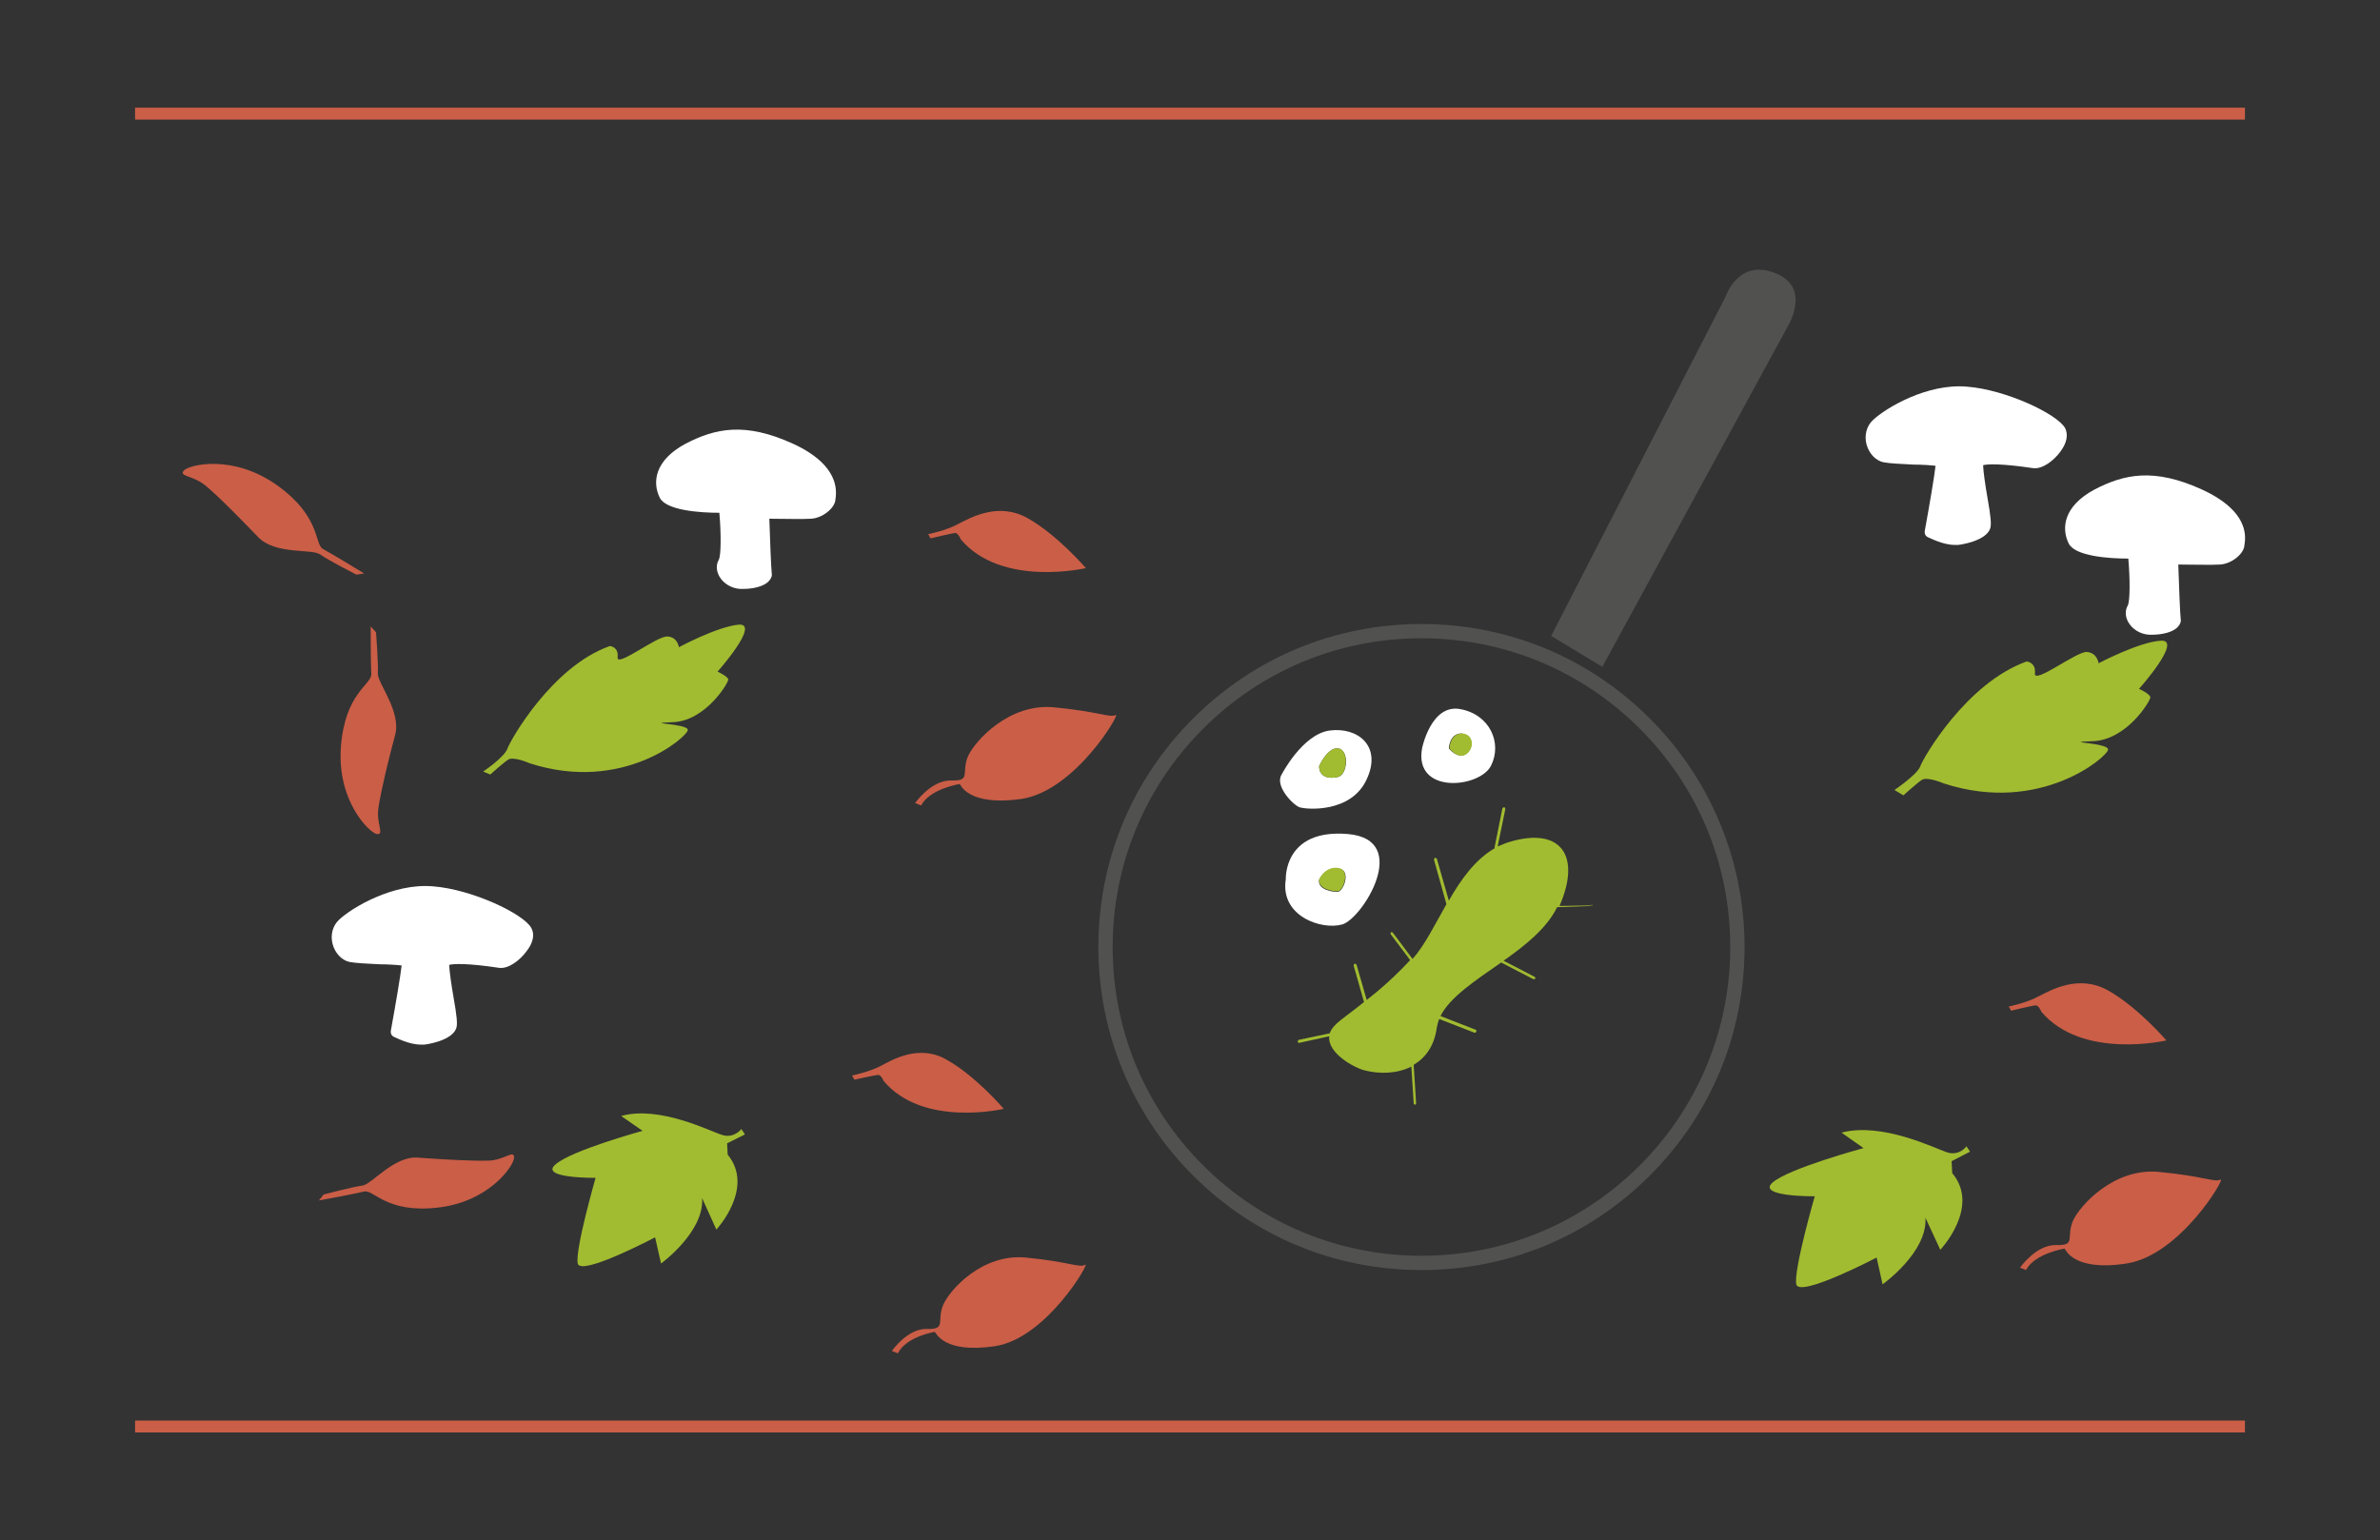 <?xml version="1.0" encoding="utf-8"?>
<!-- Generator: Adobe Illustrator 21.1.0, SVG Export Plug-In . SVG Version: 6.00 Build 0)  -->
<svg version="1.1" id="Capa_1" xmlns="http://www.w3.org/2000/svg" xmlns:xlink="http://www.w3.org/1999/xlink" x="0px" y="0px"
	 viewBox="0 0 400 258.9" style="enable-background:new 0 0 400 258.9;" xml:space="preserve">
<rect x="0" y="0" width="400" height="258.9" fill="#333333" stroke="none"/>
<style type="text/css">
	.st0{fill:#CB5E47;}
	.st1{fill:none;}
	.st2{fill:#FFFFFF;}
	.st3{fill:#515150;}
	.st4{fill:#A1BC30;}
	.st5{fill:#F3F0E5;}
	.st6{fill:#FFFFFF;stroke:#FFFFFF;stroke-width:0.25;stroke-miterlimit:10;}
</style>
<g>
	<g>
		<rect x="22.7" y="18.1" class="st0" width="354.6" height="2"/>
	</g>
	<g>
		<rect x="22.7" y="238.8" class="st0" width="354.6" height="2"/>
	</g>
</g>
<g>
	<path class="st2" d="M347.1,72c-1.3-2.4-10-6.5-16.5-7c-6.7-0.6-13.7,3.6-15.8,5.6c-1.1,1-1.5,2.6-1.1,4.1c0.4,1.5,1.5,2.7,2.8,3
		c1,0.2,3,0.3,5.1,0.4c1.3,0,2.9,0.1,3.7,0.2c-0.2,1.8-1,6.5-1.8,10.9c-0.1,0.5,0.1,0.9,0.5,1.1c0.3,0.1,2.5,1.3,4.5,1.3
		c0.2,0,0.4,0,0.6,0c0.2,0,4.7-0.6,5.4-2.8c0.2-0.7,0.1-1.9-0.5-5.3c-0.3-1.7-0.7-4.4-0.7-5.3c0.7-0.2,3.1-0.3,8.4,0.5
		c1.6,0.2,3.5-1.3,4.6-2.8C347.4,74.4,347.6,73.1,347.1,72z"/>
	<path class="st2" d="M370.1,82.3c-8.1-3.7-13.1-2.6-18.1,0c-5.2,2.8-5.6,6.5-4.3,9.1c1.1,2.1,6.7,2.5,10,2.5
		c0.3,3.4,0.3,7.2-0.1,7.9c-0.5,0.9-0.4,1.9,0.1,2.8c0.7,1.2,2,2,3.5,2.1c0.2,0,0.3,0,0.5,0c1.6,0,3.5-0.4,4.3-1.3
		c0.4-0.4,0.6-0.9,0.5-1.4c-0.1-0.7-0.3-6-0.4-9.1c1.9,0,5.8,0.1,7,0c1.9-0.1,3.9-1.7,4.1-3.1l0-0.1C378.1,87,373.8,84,370.1,82.3z"
		/>
</g>
<g>
	<path class="st2" d="M89.3,156c-1.3-2.4-10-6.5-16.5-7c-6.7-0.6-13.7,3.6-15.8,5.6c-1.1,1-1.5,2.6-1.1,4.1c0.4,1.5,1.5,2.7,2.8,3
		c1,0.2,3,0.3,5.1,0.4c1.3,0,2.9,0.1,3.7,0.2c-0.2,1.8-1,6.5-1.8,10.9c-0.1,0.5,0.1,0.9,0.5,1.1c0.3,0.1,2.5,1.3,4.5,1.3
		c0.2,0,0.4,0,0.6,0c0.2,0,4.7-0.6,5.4-2.8c0.2-0.7,0.1-1.9-0.5-5.3c-0.3-1.7-0.7-4.4-0.7-5.3c0.7-0.2,3.1-0.3,8.4,0.5
		c1.6,0.2,3.5-1.3,4.6-2.8C89.6,158.5,89.9,157.1,89.3,156z"/>
	<path class="st2" d="M133.3,74.6c-8.1-3.7-13.1-2.6-18.1,0c-5.2,2.8-5.6,6.5-4.3,9.1c1.1,2.1,6.7,2.5,10,2.5
		c0.3,3.4,0.3,7.2-0.1,7.9c-0.5,0.9-0.4,1.9,0.1,2.8c0.7,1.2,2,2,3.5,2.1c0.2,0,0.3,0,0.5,0c1.6,0,3.5-0.4,4.3-1.3
		c0.4-0.4,0.6-0.9,0.5-1.4c-0.1-0.7-0.3-6-0.4-9.1c1.9,0,5.8,0.1,7,0c1.9-0.1,3.9-1.7,4.1-3.1l0-0.1C141.2,79.3,137,76.3,133.3,74.6
		z"/>
</g>
<g>
	<path class="st3" d="M238.9,213.5c-14.5,0-28.1-5.6-38.4-15.9c-10.2-10.2-15.9-23.9-15.9-38.4c0-14.5,5.6-28.1,15.9-38.4
		s23.9-15.9,38.4-15.9s28.1,5.6,38.4,15.9c10.2,10.2,15.9,23.9,15.9,38.4c0,14.5-5.6,28.1-15.9,38.4
		C267,207.9,253.4,213.5,238.9,213.5z M238.9,107.3c-13.9,0-26.9,5.4-36.7,15.2c-9.8,9.8-15.2,22.9-15.2,36.7
		c0,13.9,5.4,26.9,15.2,36.7c9.8,9.8,22.9,15.2,36.7,15.2s26.9-5.4,36.7-15.2c9.8-9.8,15.2-22.9,15.2-36.7
		c0-13.9-5.4-26.9-15.2-36.7C265.8,112.7,252.8,107.3,238.9,107.3z"/>
</g>
<g>
	<path class="st3" d="M290,49.9l-29.3,57l8.6,5.2l31.2-57.3c0,0,3.8-6.2-1.7-8.7C292.2,43.1,290,49.9,290,49.9z"/>
</g>
<path class="st2" d="M226.5,140.2c-10.8-0.9-10.4,7.6-10.4,7.6c-1,6.2,6,8.6,9.5,7.6C229,154.4,237.3,141.1,226.5,140.2z
	 M224.9,149.9c-0.8,0.1-3.5-0.3-3.2-2c0,0,1-2.2,3.2-1.9C227.2,146.2,225.8,149.8,224.9,149.9z"/>
<path class="st2" d="M223.5,122.8c-4.6,0.6-8.1,7.4-8.1,7.4c-1.2,1.9,1.9,5.1,3,5.5c1.2,0.4,8.7,1,11.3-4.7
	C232.3,125.4,228.2,122.2,223.5,122.8z M224.9,130.6c-1.6,0.4-3.2,0-3.2-1.8c0,0,1.4-3.2,3.2-3C226.8,126.1,226.5,130.2,224.9,130.6
	z"/>
<path class="st2" d="M245.4,119.2c-4.9-0.9-6.4,6.6-6.4,6.6c-1.4,7.8,9.7,6.7,11.6,2.9C252.5,124.9,250.4,120.1,245.4,119.2z
	 M246.3,126.8c-1.4,0.8-2.8-1-2.8-1s0.1-2.5,2.1-2.5C247.7,123.5,247.7,126,246.3,126.8z"/>
<path class="st0" d="M53.6,201.8l0.8-1c0,0,4.9-1.3,6.5-1.5c1.6-0.2,5.3-5,9.3-4.7c4,0.3,9.4,0.6,12,0.5s4.2-1.9,4.2-0.5
	c0,1.3-4.1,7.4-12.8,8.4s-10.8-3.1-12.4-2.7S53.6,201.8,53.6,201.8z"/>
<path class="st4" d="M81.2,129.7c0,0,3.6-2.4,4.1-3.9c0.5-1.4,7.5-13.8,17.2-17.2c0,0,1.5,0.1,1.3,1.9c-0.2,1.8,6.7-3.7,8.4-3.5
	c1.7,0.1,1.9,1.8,1.9,1.8s6.5-3.5,10.1-3.8c3.6-0.2-3.6,7.9-3.6,7.9s1.7,0.8,1.8,1.3c0.1,0.5-3.8,7-9.3,7.2
	c-5.5,0.2,2.5,0.2,2.5,1.3c0,1.1-10.9,10.7-26.6,5.6c0,0-2.7-1.2-3.6-0.6c-0.9,0.6-3,2.5-3,2.5L81.2,129.7z"/>
<path class="st4" d="M124.6,189.8c0,0-1.2,1.6-3.2,1c-2-0.6-10.5-5-17-3.2l3.6,2.5c0,0-12.1,3.3-14.7,5.7c-2.6,2.3,6.8,2.2,6.8,2.2
	s-3.5,12.2-3,14.4c0.5,2.2,13-4.4,13-4.4l1,4.4c0,0,7.3-5.3,6.9-11l2.4,5.3c0,0,6.5-7,1.9-12.6l-0.1-1.9l3-1.5L124.6,189.8z"/>
<path class="st0" d="M143.2,180.8c0,0,2.9-0.6,4.8-1.6c1.9-1,6.5-3.8,11.2-1c4.8,2.7,9.5,8.2,9.5,8.2s-13.6,3.2-20.2-4.7
	c0,0-0.4-1-0.9-1s-4,0.8-4,0.8L143.2,180.8z"/>
<path class="st0" d="M149.9,227.1c0,0,2.6-3.8,5.9-3.7c3.3,0.1,1.6-1.3,2.7-4c1.1-2.6,6.6-8.7,13.9-8s9.1,1.8,10,1.2
	s-6.5,12.4-15.2,13.7c-8.8,1.3-9.9-2.4-10.1-2.4c-0.1,0-4.8,0.8-6.2,3.6L149.9,227.1z"/>
<path class="st0" d="M61.2,96.4l-1.3,0.2c0,0-4.7-2.4-6.1-3.4c-1.4-1-7.5,0.1-10.4-2.9c-2.9-3-6.8-7-8.9-8.7
	c-2.1-1.7-4.5-1.5-3.6-2.5c0.9-1,8.3-2.8,15.7,2.5s6.2,9.9,7.7,10.7C55.8,93.1,61.2,96.4,61.2,96.4z"/>
<path class="st4" d="M318.4,132.8c0,0,3.7-2.5,4.3-3.9c0.5-1.5,7.8-14.1,17.9-17.7c0,0,1.6,0.1,1.4,2c-0.2,1.9,7-3.7,8.7-3.6
	c1.8,0.1,2,1.9,2,1.9s6.8-3.6,10.5-3.8c3.7-0.2-3.7,8.1-3.7,8.1s1.8,0.8,1.9,1.4c0.1,0.5-3.9,7.2-9.7,7.4c-5.7,0.2,2.6,0.2,2.6,1.4
	c0,1.1-11.3,11-27.6,5.7c0,0-2.8-1.2-3.7-0.6s-3.1,2.6-3.1,2.6L318.4,132.8z"/>
<path class="st4" d="M330.5,192.7c0,0-1.2,1.7-3.3,1s-10.9-5.1-17.7-3.3l3.7,2.6c0,0-12.6,3.4-15.3,5.8s7.1,2.3,7.1,2.3
	s-3.6,12.5-3.1,14.8c0.5,2.3,13.5-4.5,13.5-4.5l1,4.5c0,0,7.6-5.4,7.2-11.2l2.5,5.4c0,0,6.8-7.2,2-12.9l-0.1-2l3.1-1.6L330.5,192.7z
	"/>
<path class="st0" d="M337.6,169.2c0,0,3-0.6,5-1.7c2-1,6.7-3.8,11.7-1c5,2.8,9.8,8.4,9.8,8.4s-14.1,3.3-21-4.8c0,0-0.4-1-0.9-1.1
	c-0.5,0-4.2,0.9-4.2,0.9L337.6,169.2z"/>
<path class="st0" d="M339.5,213.1c0,0,2.7-3.9,6.1-3.8c3.4,0.1,1.6-1.3,2.8-4.1c1.2-2.6,6.9-8.9,14.4-8.2c7.5,0.7,9.4,1.8,10.4,1.3
	c1-0.6-6.7,12.7-15.8,14.1s-10.3-2.5-10.4-2.5c-0.1,0-5,0.8-6.5,3.6L339.5,213.1z"/>
<path class="st0" d="M62.3,105.3l0.9,1c0,0,0.4,5.3,0.3,6.9s4,6.4,2.9,10.4s-2.4,9.5-2.8,12.2s1.1,4.6-0.3,4.4
	c-1.3-0.3-6.7-5.6-6-14.7s5.2-10.4,5.1-12.2C62.3,111.6,62.3,105.3,62.3,105.3z"/>
<path class="st0" d="M156,89.8c0,0,3-0.6,5-1.7c2-1,6.7-3.8,11.7-1c5,2.8,9.8,8.4,9.8,8.4s-14.1,3.3-21-4.8c0,0-0.4-1-0.9-1.1
	c-0.5,0-4.2,0.9-4.2,0.9L156,89.8z"/>
<path class="st0" d="M153.8,135c0,0,2.7-3.9,6.1-3.8c3.4,0.1,1.6-1.3,2.8-4.1c1.2-2.6,6.9-8.9,14.4-8.2c7.5,0.7,9.4,1.8,10.4,1.3
	c1-0.6-6.7,12.7-15.8,14.1c-9.1,1.3-10.3-2.5-10.4-2.5s-5,0.8-6.5,3.6L153.8,135z"/>
<path class="st4" d="M267.5,152.2l-5.4,0.1c3.7-8.5,0.2-13.3-8.3-10.8c-0.7,0.2-1.4,0.5-2.1,0.8l1.3-6.3c0-0.1-0.1-0.3-0.2-0.3
	c-0.1,0-0.3,0.1-0.3,0.2l-1.3,6.5c0,0.1,0,0.1,0,0.2c-3.3,1.9-5.7,5.3-7.7,8.8l-2-7c0-0.1-0.2-0.2-0.3-0.2c-0.1,0-0.2,0.2-0.2,0.3
	l2.1,7.5c-2,3.5-3.7,7-5.7,9.2l-3.3-4.4c-0.1-0.1-0.2-0.1-0.3-0.1c-0.1,0.1-0.1,0.2-0.1,0.3l3.3,4.4c0,0,0,0,0,0
	c-2.5,2.7-5.1,5-7.3,6.7l-1.7-5.9c0-0.1-0.2-0.2-0.3-0.2c-0.1,0-0.2,0.2-0.2,0.3l1.7,6c0,0,0,0.1,0.1,0.1c-1.6,1.3-3,2.3-4,3.1
	c-1,0.8-1.6,1.5-1.8,2.2l-5.2,1.1c-0.1,0-0.2,0.2-0.2,0.3c0,0.1,0.1,0.2,0.2,0.2c0,0,0,0,0.1,0l5-1.1c-0.3,2.9,4.3,5.3,5.8,5.7
	c2.7,0.7,5.6,0.6,8-0.6l0.4,6.2c0,0.1,0.1,0.2,0.2,0.2c0,0,0,0,0,0c0.1,0,0.2-0.1,0.2-0.3l-0.4-6.3c0,0,0-0.1,0-0.1
	c2-1.2,3.5-3.2,3.9-6.4c0.1-0.4,0.2-0.9,0.4-1.3l5.9,2.3c0,0,0.1,0,0.1,0c0.1,0,0.2-0.1,0.2-0.2c0.1-0.1,0-0.3-0.1-0.3l-5.9-2.3
	c1.6-3.2,5.9-6,10.2-9l5.4,2.8c0,0,0.1,0,0.1,0c0.1,0,0.2,0,0.2-0.1c0.1-0.1,0-0.3-0.1-0.3l-5.2-2.7c3.7-2.6,7.3-5.5,9-9
	c0,0,0.1,0,0.1,0c0,0,0,0,0,0l5.5-0.2c0.1,0,0.2-0.1,0.2-0.3C267.8,152.4,267.7,152.2,267.5,152.2z"/>
<g>
	<path class="st4" d="M221.7,147.8c0,0,1-2.2,3.2-1.9s0.8,3.9,0,3.9C224.1,149.9,221.5,149.5,221.7,147.8z"/>
</g>
<g>
	<path class="st4" d="M221.7,128.8c0,0,1.4-3.2,3.2-3c1.8,0.2,1.6,4.4,0,4.8S221.7,130.6,221.7,128.8z"/>
</g>
<g>
	<path class="st4" d="M243.6,125.8c0,0,0.1-2.5,2.1-2.5c2.1,0.1,2.1,2.6,0.7,3.5S243.6,125.8,243.6,125.8z"/>
</g>
</svg>
